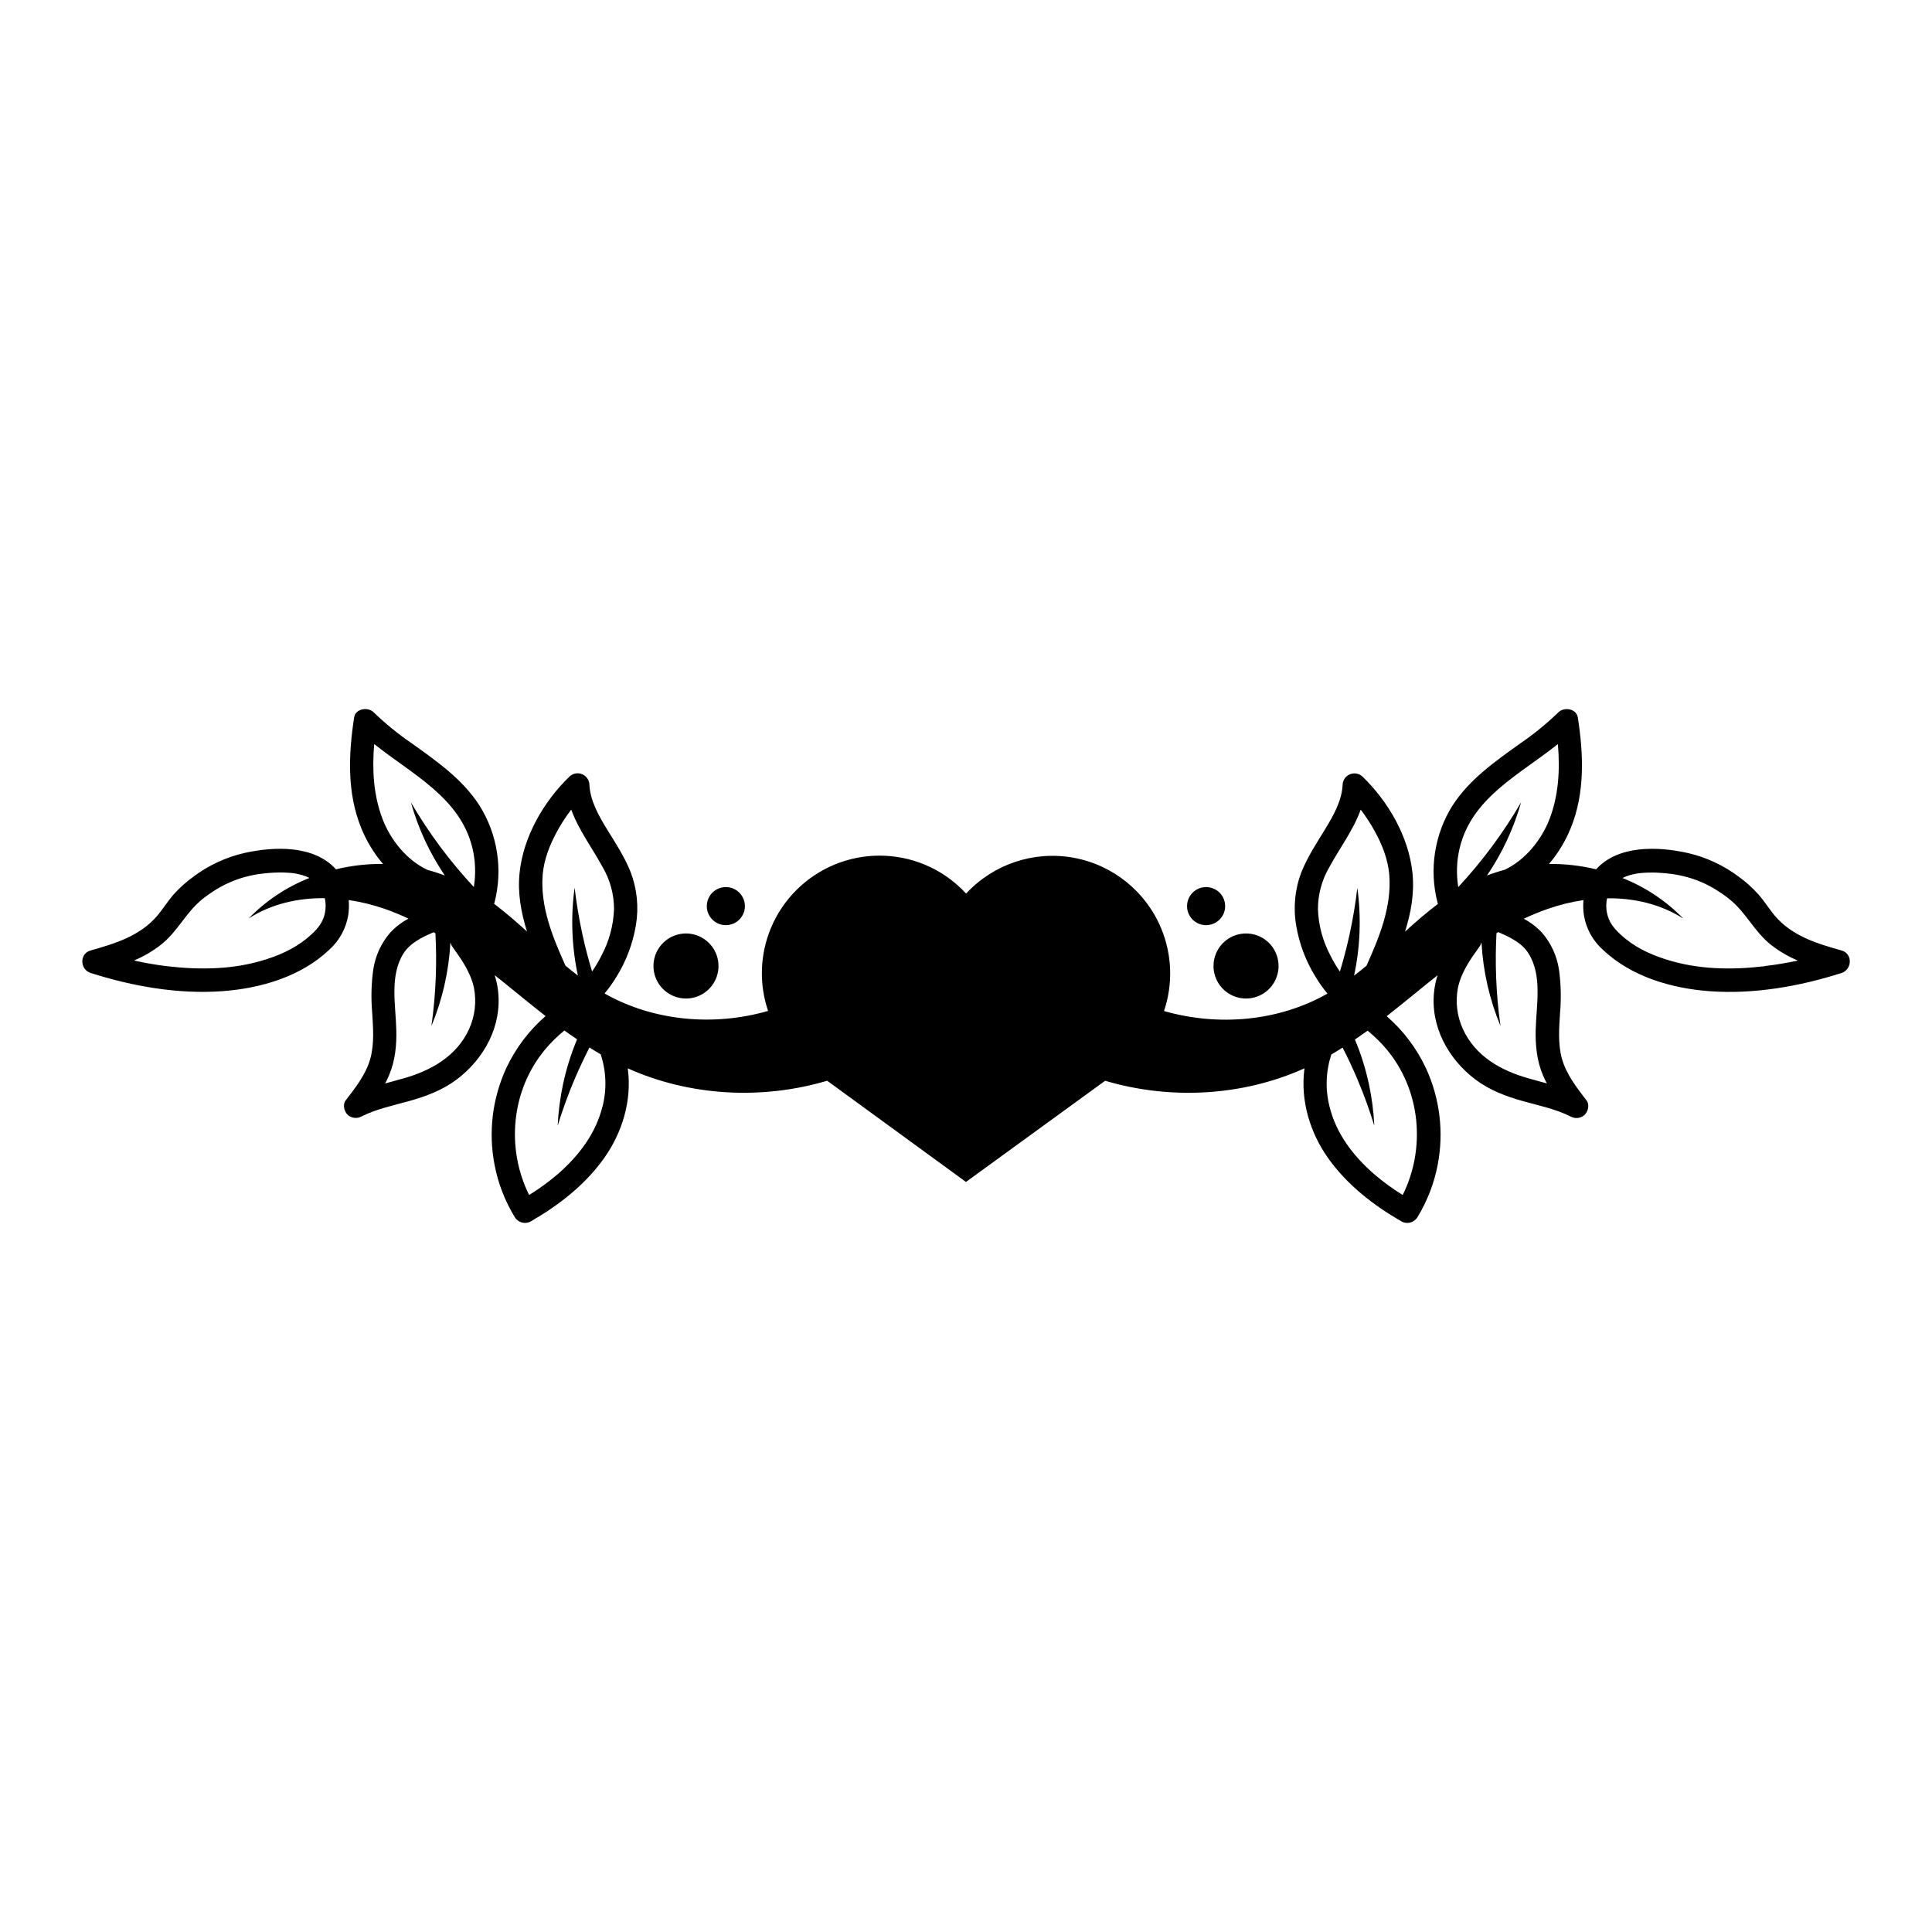 <?xml version="1.0" encoding="UTF-8"?>
<!-- Uploaded to: ICON Repo, www.iconrepo.com, Generator: ICON Repo Mixer Tools -->
<svg fill="#000000" width="800px" height="800px" version="1.1" viewBox="144 144 512 512" xmlns="http://www.w3.org/2000/svg">
 <g>
  <path d="m632.01 395.88c-6.578-1.848-13.125-3.836-17.699-9.238-1.281-1.512-2.773-3.871-4.34-5.656h-0.004c-1.594-1.762-3.367-3.348-5.297-4.734-4-2.981-8.574-5.098-13.438-6.207-7.926-1.762-18.414-2.117-24.242 4.332-4.09-0.988-8.281-1.465-12.488-1.418 2.434-2.859 4.391-6.094 5.789-9.578 3.773-9.242 3.359-19.566 1.848-29.242-0.371-2.379-3.676-2.867-5.172-1.344-3.121 3.016-6.492 5.762-10.074 8.211-6.609 4.734-13.434 9.477-17.93 16.426v-0.004c-4.84 7.695-6.281 17.051-3.984 25.844 0 0.094 0.066 0.168 0.102 0.262-3.031 2.285-5.91 4.789-8.734 7.356 1.586-5.023 2.512-10.203 1.977-15.492-0.98-9.625-6.356-18.918-13.234-25.586-0.898-0.848-2.207-1.09-3.348-0.617s-1.898 1.574-1.934 2.809c-0.207 4.18-2.398 8.102-4.703 11.848-2.305 3.75-4.574 7.223-6.199 11.219-1.738 4.512-2.223 9.41-1.41 14.176 0.809 4.824 2.551 9.445 5.125 13.602 0.938 1.57 2 3.062 3.18 4.461-12.992 7.391-29 8.734-43.328 4.621 2.406-7.125 2.152-14.879-0.719-21.832-4.059-9.836-12.848-16.922-23.32-18.805-10.469-1.879-21.18 1.707-28.406 9.516-3.047-3.324-6.785-5.945-10.953-7.672-7.644-3.176-16.242-3.184-23.891-0.023-7.652 3.164-13.734 9.238-16.906 16.883-2.891 6.973-3.148 14.758-0.73 21.906-14.328 4.133-30.336 2.742-43.336-4.621 1.18-1.398 2.242-2.891 3.18-4.461 2.574-4.156 4.316-8.777 5.125-13.602 0.812-4.766 0.32-9.664-1.418-14.176-1.617-4.031-3.941-7.562-6.195-11.219-2.25-3.656-4.5-7.672-4.703-11.848-0.031-1.234-0.789-2.332-1.93-2.809-1.141-0.473-2.449-0.23-3.348 0.617-6.879 6.672-12.254 15.961-13.234 25.586-0.539 5.285 0.391 10.465 1.977 15.492-2.84-2.566-5.723-5.07-8.734-7.356 0-0.094 0.074-0.168 0.102-0.262 2.289-8.797 0.844-18.148-4.004-25.844-4.488-6.945-11.32-11.688-17.93-16.426v0.004c-3.582-2.449-6.953-5.195-10.074-8.211-1.496-1.496-4.805-1.008-5.172 1.344-1.492 9.672-1.93 19.996 1.848 29.242h-0.004c1.402 3.496 3.363 6.738 5.805 9.605-4.199-0.047-8.387 0.43-12.465 1.418-5.832-6.449-16.316-6.094-24.242-4.332h-0.004c-4.859 1.109-9.438 3.227-13.434 6.207-1.93 1.387-3.707 2.973-5.301 4.734-1.566 1.785-3.055 4.144-4.34 5.656-4.574 5.375-11.125 7.391-17.699 9.238-3.016 0.848-2.863 5.043 0 5.965 11.105 3.547 23.234 5.684 34.93 4.824 10.164-0.746 20.824-3.856 28.312-10.988l0.004-0.004c2.641-2.359 4.402-5.543 5.004-9.035 0.207-1.359 0.258-2.742 0.145-4.117 3.231 0.473 6.406 1.246 9.488 2.316 2.16 0.762 4.281 1.629 6.352 2.609-1.797 0.949-3.43 2.195-4.82 3.68-2.418 2.789-3.988 6.215-4.523 9.867-0.516 3.769-0.609 7.59-0.273 11.379 0.242 4.031 0.59 8.188-0.484 12.125-1.148 4.199-3.949 7.731-6.555 11.129-0.828 1.066-0.402 2.867 0.484 3.75 1.008 0.961 2.519 1.156 3.738 0.484 4.031-2.016 8.465-2.91 12.762-4.117 4.398-1.234 8.734-2.875 12.414-5.644 7.344-5.508 12.125-14.293 10.977-23.645h0.004c-0.168-1.367-0.461-2.715-0.875-4.031l2.398 1.922c3.68 2.977 7.344 6 11.082 8.922-4.383 3.809-7.922 8.488-10.391 13.742-3.711 8.023-4.805 17.004-3.129 25.684 0.941 4.91 2.762 9.609 5.371 13.879 0.883 1.449 2.754 1.941 4.234 1.105 7.457-4.301 14.391-9.68 19.414-16.746 4.824-6.766 7.391-15.254 6.312-23.566 0-0.082 0-0.16-0.039-0.25 16.445 7.391 35.602 8.418 52.852 3.285l36.785 26.824 36.887-26.816c17.266 5.125 36.395 4.106 52.832-3.293 0 0.086-0.035 0.168-0.039 0.25-1.055 8.309 1.492 16.793 6.312 23.566 5.023 7.066 11.949 12.449 19.414 16.746 1.48 0.836 3.352 0.344 4.231-1.105 2.613-4.269 4.434-8.969 5.375-13.879 1.672-8.668 0.578-17.645-3.129-25.656-2.469-5.254-6.008-9.938-10.391-13.742 3.742-2.922 7.391-5.945 11.082-8.922l2.406-1.922c-0.422 1.312-0.719 2.664-0.883 4.031-1.148 9.352 3.633 18.137 10.977 23.645 3.68 2.769 8.016 4.406 12.414 5.644 4.293 1.211 8.734 2.09 12.762 4.117h0.004c1.219 0.672 2.731 0.477 3.738-0.484 0.887-0.879 1.309-2.688 0.484-3.75-2.606-3.398-5.375-6.934-6.555-11.129-1.074-3.938-0.727-8.102-0.484-12.125 0.336-3.789 0.242-7.609-0.273-11.379-0.535-3.652-2.106-7.078-4.523-9.867-1.391-1.488-3.023-2.731-4.82-3.684 2.07-0.977 4.191-1.848 6.352-2.606 3.074-1.074 6.246-1.852 9.465-2.332-0.117 1.375-0.07 2.758 0.141 4.121 0.602 3.488 2.363 6.676 5.008 9.035 7.516 7.133 18.137 10.242 28.312 10.988 11.688 0.859 23.82-1.277 34.93-4.824 2.856-0.934 3.012-5.133-0.004-5.977zm-401.87-10.078c-0.465 2.481-1.773 4.133-3.559 5.785-3.473 3.231-7.512 5.188-11.969 6.625-8.57 2.762-17.465 2.875-26.359 1.84-2.789-0.328-5.762-0.848-8.734-1.504v-0.004c2.598-1.086 5.035-2.523 7.246-4.266 4.266-3.445 6.34-8.094 10.324-11.535 0.348-0.297 0.672-0.586 1.062-0.875l0.176-0.133c0.672-0.496 1.379-1 2.098-1.465l-0.004 0.004c2.934-1.945 6.191-3.352 9.621-4.144 0.672-0.168 1.41-0.301 2.129-0.422l0.301-0.055 0.523-0.066c1.609-0.211 3.227-0.336 4.844-0.371 1.059-0.016 2.117 0.023 3.172 0.113l0.711 0.074 0.559 0.094c0.602 0.109 1.191 0.242 1.773 0.402 0.676 0.195 1.332 0.449 1.961 0.762-6.074 2.398-11.57 6.062-16.121 10.746 5.984-3.856 13.047-5.469 20.191-5.375v0.004c0.266 1.23 0.285 2.5 0.055 3.738zm15.242-24.758c-2.426-6.32-2.793-13.16-2.211-19.863 10.078 8.062 22.785 14.16 26.023 27.543v-0.004c0.809 3.391 0.938 6.91 0.379 10.352-6.379-6.844-11.977-14.375-16.688-22.457 1.941 6.91 4.981 13.461 9 19.406-1.512-0.578-3.055-1.078-4.621-1.496-5.453-2.566-9.754-7.894-11.883-13.48zm22.953 55.613c-3.269 7.25-10.078 11.062-17.418 13.133-1.617 0.449-3.246 0.879-4.856 1.344 0.383-0.727 0.746-1.465 1.066-2.231 1.594-3.797 2.016-7.898 1.895-11.984-0.156-6.59-1.785-14.273 1.848-20.152 1.793-2.887 5.004-4.398 8.062-5.715l0.457 0.277c0.203 3.68 0.254 7.637 0.086 11.836v-0.004c-0.164 4.269-0.547 8.531-1.148 12.762 2.918-7.019 4.617-14.484 5.031-22.074l0.066 0.047c0.066 0.305 0.188 0.594 0.363 0.848 2.445 3.414 4.949 6.906 5.824 11.082v0.004c0.703 3.652 0.258 7.438-1.277 10.828zm19.48-40.836c0.348-4.133 1.941-8.102 3.93-11.695 1.074-1.945 2.293-3.809 3.641-5.574 1.953 5.406 5.555 10.148 8.336 15.27v-0.004c1.965 3.371 3.004 7.203 3.004 11.105-0.156 4.285-1.285 8.477-3.297 12.258-0.738 1.488-1.578 2.918-2.519 4.281-0.906-2.988-1.762-6.18-2.504-9.566-0.988-4.492-1.664-8.734-2.121-12.629h-0.004c-1.066 7.746-0.773 15.621 0.867 23.27-1.113-0.855-2.211-1.73-3.293-2.621-3.391-7.555-6.711-15.629-6.039-24.094zm15.848 61.383c-1.727 7.152-6.301 13.133-11.816 17.922-2.394 2.051-4.941 3.91-7.625 5.562-6.133-12.359-4.769-27.648 4.133-38.438 1.566-1.887 3.312-3.613 5.219-5.16 1.094 0.801 2.211 1.578 3.359 2.344v0.004c-1.625 3.875-2.875 7.891-3.742 12.004-0.758 3.582-1.227 7.223-1.398 10.883 1.254-4.106 2.719-8.141 4.387-12.094 1.297-3.078 2.688-5.953 4.031-8.633 0.98 0.617 1.969 1.223 2.977 1.809 1.48 4.465 1.652 9.258 0.496 13.816zm207.94-14.953c8.902 10.789 10.266 26.078 4.133 38.438-2.668-1.648-5.203-3.5-7.586-5.543-5.516-4.789-10.078-10.746-11.816-17.922-1.152-4.547-0.98-9.332 0.492-13.789 1.008-0.586 2.016-1.188 2.977-1.809 1.383 2.688 2.742 5.555 4.031 8.633 1.66 3.945 3.121 7.973 4.371 12.066-0.172-3.66-0.637-7.301-1.398-10.883-0.867-4.094-2.117-8.098-3.734-11.957 1.121-0.766 2.238-1.547 3.359-2.344v-0.004c1.895 1.539 3.633 3.258 5.191 5.133zm-5.469-22.316c-1.078 0.895-2.176 1.77-3.293 2.621h0.004c1.637-7.648 1.93-15.52 0.867-23.27-0.457 3.902-1.137 8.137-2.121 12.629-0.746 3.359-1.598 6.578-2.504 9.566h-0.004c-0.941-1.363-1.785-2.793-2.519-4.277-2.016-3.785-3.144-7.977-3.297-12.262 0-3.902 1.035-7.734 3-11.102 2.781-5.117 6.383-9.859 8.336-15.27 1.352 1.766 2.566 3.629 3.641 5.574 2.016 3.594 3.582 7.562 3.93 11.695 0.68 8.445-2.637 16.52-6.039 24.094zm42.992-3.184c3.633 5.879 2.016 13.562 1.848 20.152-0.102 4.086 0.301 8.188 1.895 11.984 0.324 0.766 0.672 1.504 1.066 2.231-1.613-0.449-3.238-0.879-4.856-1.344-7.34-2.055-14.125-5.871-17.418-13.117-1.547-3.398-2-7.191-1.297-10.855 0.875-4.18 3.359-7.672 5.824-11.082v-0.004c0.176-0.254 0.297-0.543 0.363-0.844l0.066-0.047c0.414 7.59 2.113 15.051 5.031 22.07-0.602-4.231-0.984-8.492-1.148-12.762-0.168-4.199-0.113-8.156 0.086-11.836l0.457-0.277c3.098 1.332 6.309 2.844 8.082 5.731zm-6.441-22.227c-1.566 0.418-3.109 0.918-4.621 1.496 4.035-5.941 7.09-12.492 9.047-19.406-4.703 8.086-10.289 15.621-16.656 22.473-0.562-3.441-0.434-6.961 0.375-10.352 3.238-13.434 15.961-19.48 26.023-27.543 0.586 6.719 0.215 13.543-2.211 19.863-2.156 5.574-6.453 10.902-11.938 13.469zm69.043 25.527c-8.875 1.035-17.789 0.922-26.359-1.84-4.461-1.438-8.496-3.359-11.969-6.625-1.785-1.652-3.098-3.305-3.559-5.785h-0.004c-0.23-1.238-0.211-2.516 0.055-3.746 7.148-0.082 14.207 1.531 20.191 5.375v-0.004c-4.551-4.684-10.047-8.348-16.121-10.746 0.629-0.312 1.285-0.566 1.961-0.758 0.586-0.16 1.18-0.297 1.773-0.402l0.559-0.094 0.711-0.074v-0.004c1.055-0.09 2.113-0.129 3.172-0.113 1.617 0.035 3.234 0.16 4.844 0.371l0.523 0.066 0.301 0.055c0.719 0.121 1.426 0.254 2.129 0.422 3.43 0.793 6.688 2.199 9.621 4.144 0.719 0.465 1.402 0.969 2.098 1.465l0.176 0.133c0.355 0.289 0.711 0.578 1.062 0.875 3.984 3.438 6.047 8.062 10.324 11.535h-0.004c2.211 1.742 4.652 3.176 7.246 4.266-2.945 0.609-5.922 1.129-8.711 1.438z"/>
  <path d="m325.79 408.62c3.488 0 6.629-2.102 7.965-5.32 1.332-3.223 0.598-6.926-1.867-9.391-2.465-2.469-6.172-3.203-9.395-1.871-3.219 1.336-5.32 4.477-5.32 7.965 0 2.285 0.906 4.477 2.523 6.094 1.617 1.617 3.809 2.523 6.094 2.523z"/>
  <path d="m336.36 389.18c2.043 0 3.887-1.23 4.668-3.117 0.781-1.887 0.348-4.062-1.094-5.504-1.445-1.445-3.617-1.879-5.508-1.098-1.887 0.781-3.117 2.625-3.117 4.668 0 2.789 2.262 5.051 5.051 5.051z"/>
  <path d="m465.59 400c0 3.484 2.102 6.629 5.32 7.961 3.223 1.336 6.93 0.598 9.395-1.867 2.465-2.465 3.203-6.172 1.867-9.395-1.332-3.219-4.477-5.32-7.961-5.32-2.285 0-4.481 0.906-6.098 2.523-1.617 1.617-2.523 3.809-2.523 6.098z"/>
  <path d="m463.63 389.18c2.043 0 3.887-1.23 4.668-3.117 0.781-1.887 0.348-4.062-1.098-5.504-1.441-1.445-3.617-1.879-5.504-1.098s-3.117 2.625-3.117 4.668c0 2.789 2.262 5.051 5.051 5.051z"/>
 </g>
</svg>